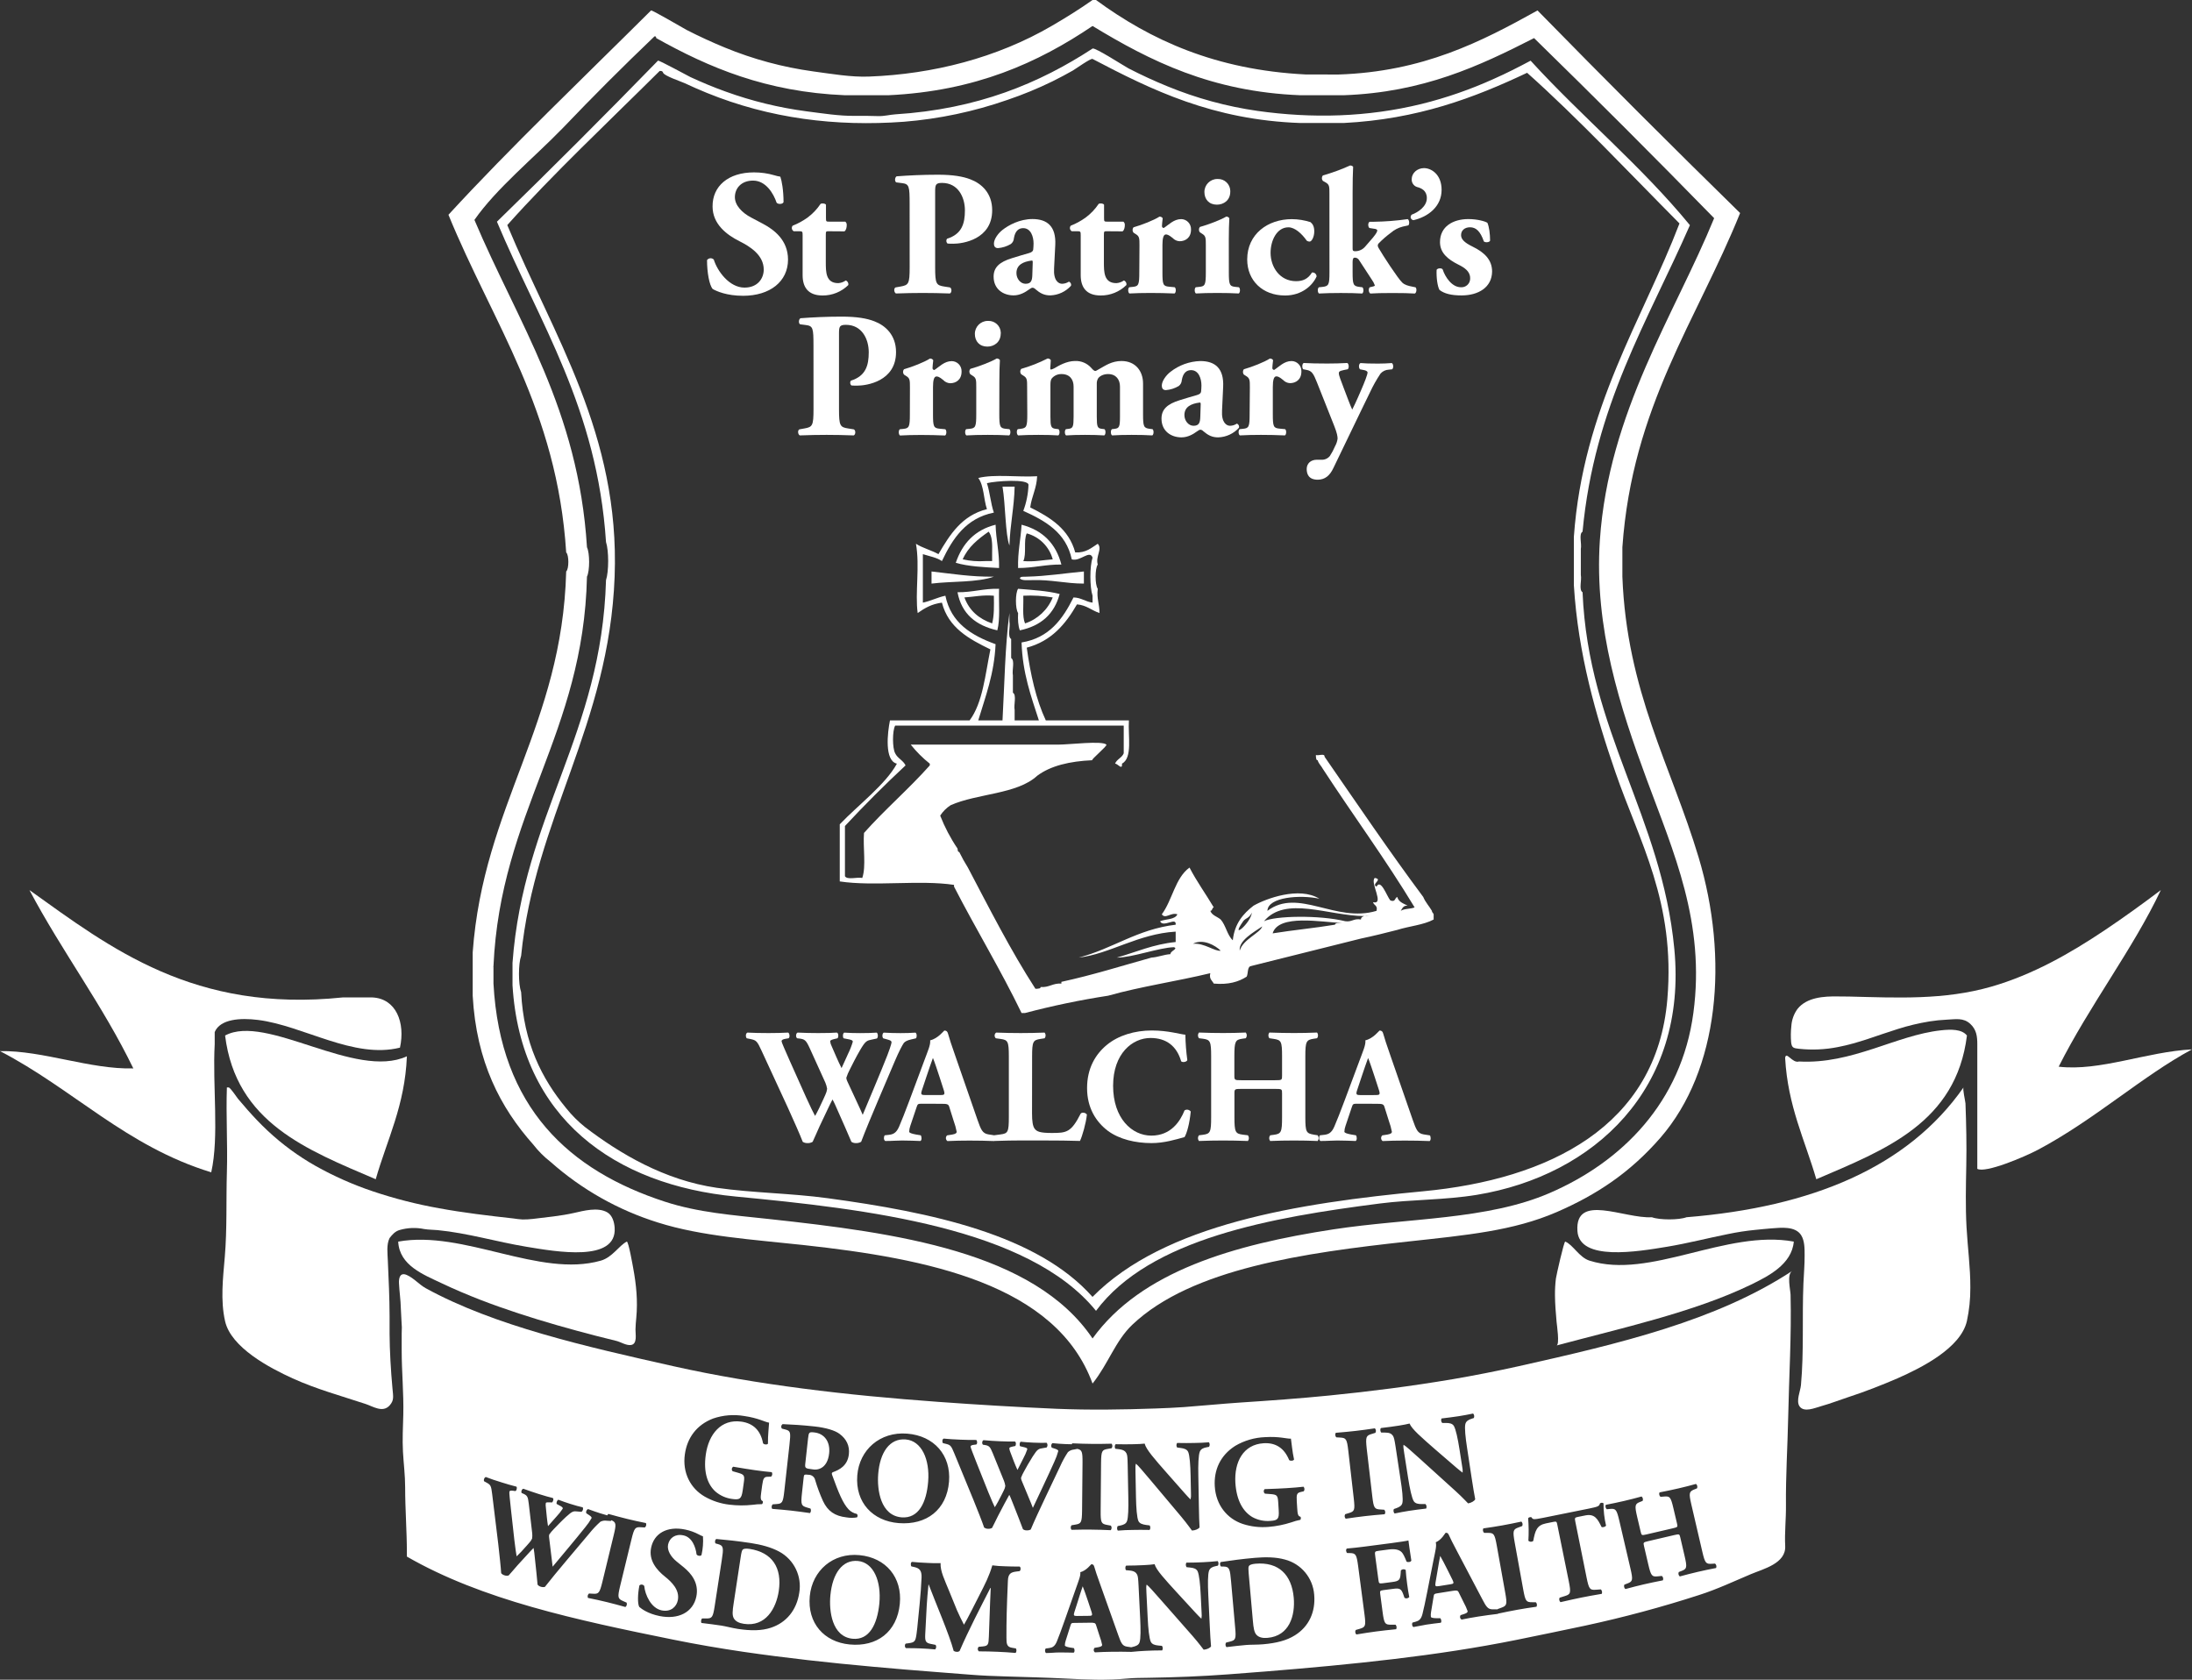 <?xml version="1.0" encoding="UTF-8"?><svg id="Layer_1" xmlns="http://www.w3.org/2000/svg" width="446.61mm" height="342.22mm" viewBox="0 0 1265.98 970.07"><rect x="0" y="0" width="1265.98" height="970.07" fill="#333333" stroke="none"/><defs><style>.cls-1{fill:#fff;fill-rule:evenodd;}</style></defs><path class="cls-1" d="M589,334.04c1.29,1.38,4.34,1,7,1,11.06-.39,19.35,2,30,2v-7c-11,1-21.27,2.73-33,3-1.5.17-3.69-.36-4,1Z"/><path class="cls-1" d="M124,596.04c3.17-7.59,14.92-8.27,25-7,26.3,3.32,55.24,22.69,82,16,3.15-14.35-2.15-28.37-16-29h-17c-86,8.93-134.13-28.49-181-62,18.81,35.52,42.27,66.39,60,103-25,.64-52.22-10.43-77-10,42.15,21.85,72.94,55.06,122,70,4.65-20.68.68-50,2-74v-7Z"/><path class="cls-1" d="M1188.98,616.04c17.73-35.27,43.1-68.24,59-102-10.46,7.91-21.12,15.6-32,22.91-20.42,13.71-42.15,26.04-65.91,32.87-27.22,7.83-54.3,6.39-82.07,5.71l-6.64-.06c-7.92-.14-17.9.48-23.24,7.24-2.11,2.91-3.34,6.36-3.54,9.94-.35,3.12-.38,6.26-.11,9.38.36,3.19,1.5,3.32,4.5,3.67,7.51.81,15.11.48,22.52-1,11.81-2.24,22.99-6.82,34.43-10.38,6.07-1.94,12.27-3.42,18.56-4.44,3.29-.52,6.6-.85,9.92-1,5.01-.21,9.58-1.27,13.58,2.49,3.52,3.29,4,7.16,4,11.67v72c4.72,2.64,27.26-6.9,35-11,32.64-17.29,60.26-42.56,89-58-26.32,1.39-53.16,12.78-77,10Z"/><path class="cls-1" d="M327,330.04c-2.37,89-47.81,134.86-54,220v25c2.12,38.21,16,64.67,35,86,2.9,3.74,6.26,7.1,10,10,17.95,15.93,39.09,27.86,62,35,25.28,8,54.65,9.8,84,13,71.81,7.83,146,22.53,167,80,9.22-11.59,13.15-24.65,23-34,34.15-32.41,99.45-41.51,159-48,34.18-3.72,61-6.19,86-17,23.06-10,42.38-22.72,60-43,33.86-39,39.63-103.29,22-162-15.87-52.83-41.49-95.8-44-162v-17c5.71-81.29,43-131,68-193-39.42-38.58-78.42-77.58-117-117-32.58,18.08-66,35.36-115,37l-19-.04c-52-2.64-89.45-19.88-121-43h-2c-7.54,5.32-15.47,10.24-23.47,14.9-31.83,18.58-68.81,27.94-105.6,29.32-10.38.43-22.06-1.62-32.38-3-17.5-2.41-34.62-7.04-50.95-13.77-7.5-3.09-14.86-6.48-22.07-10.18-1.8-.93-20.08-11.7-20.53-11.23-38.92,38.75-81.42,79.25-117,118,25.44,62.22,62.77,112.57,68,195,1.66,1.4,1.66,9.6,0,11ZM325,74c17.25-18.08,34.92-35.75,53-53,.85-.18.94.39,1,1,30.38,17,63.53,31.13,109,33h25c50.33-2.34,86.55-18.78,118-40,33.18,20.15,68.7,38,120,40h25c46-1.64,78.43-16.9,110-33,35.09,34.25,69.75,68.92,104,104-22.64,55.4-61,111.95-66,186-3.4,50.71,11.84,96.9,27,138,15.55,42.17,34,82.91,27,135-6.91,51.66-41.3,86-83,104-36.08,15.6-81.44,14.34-125,21-57.27,8.76-111,24.19-139,63-33.86-50.19-113.26-61-187-69-20.9-2.26-40.73-3.72-60-10-55.09-17.94-95.11-54.12-99-126v-9.96c-.83.54-1.24,2.76-1.24,4.98,0-2.24.41-4.48,1.24-5.02,4-89,52-134,54-225v.04c1.66-3.37,1.66-13.63,0-17v-.04c-4.95-79.71-39.83-129.5-65-189,12.59-18.08,34.24-35.76,51-53Z"/><path class="cls-1" d="M350,335.04c-2.54,89.13-47.71,135.62-54,221v13c4.73,77,59.17,115.33,129,122,75.26,7.19,169,17.91,208,66,31.16-41.86,101.67-54,164-62,18.35-2.35,37.43-1.94,56-5,67.76-11.16,121.7-61.44,114-142-7.34-76.8-49.64-125.56-53-206-2.28-1.39-.37-7-1-10v-15c.63-3-1.28-8.61,1-10,6.8-72.87,37.74-121.59,62-177-28.09-34.25-62.25-62.42-92-95-7,3.74-14,7.3-21.26,10.51-13.44,6.09-27.41,10.94-41.74,14.49-31.28,7.65-63,8.48-94.79,4-17.8-2.56-35.22-7.31-51.86-14.15-7.68-3.13-15.19-6.59-22.52-10.37-2.22-1.14-19.52-12.34-20.83-11.48-30.63,20-66.37,35-114,38-3.06.2-6.23,1.09-9.73,1.01-4.54-.14-9.03-.2-13.54-.14-9.2.11-18.85-1.47-28-2.63-15.87-2.1-31.47-5.9-46.52-11.35-6.94-2.47-13.75-5.33-20.44-8.41-1.68-.78-18.31-9.95-18.77-9.48-30.58,31.42-61.58,62.42-93,93,24.43,58.23,57.9,107.44,63,185,1.66,5,1.66,17,0,22ZM380.98,40.99c1.16-.16,1.78.22,2,1,.49,1.79,10.5,5.14,12.34,6,4.23,1.97,8.5,3.86,12.83,5.62,36.47,14.86,74.67,19.59,113.85,16.71,20.39-1.64,40.49-5.88,59.81-12.62,8.89-3,17.57-6.58,26-10.7,4.01-1.97,7.95-4.09,11.85-6.29,1.34-.77,10.34-7.2,11.34-6.67,34.28,18,69.44,35.23,120,37h24.98c42.82-2.18,75.45-14.55,106-29,28.75,25.58,59.25,58.08,88,87-21.21,55.46-55.67,106.33-61,181v27.95c2.44,39.74,12.73,75.31,24,108,13.89,40.29,34.7,74.83,30,131-6.16,73.65-68.67,104.17-141,111s-149.53,19-191,61c-31.78-35.88-92.94-48.86-153-57-21.47-2.91-43-3-64-6-30.28-4.39-56.15-19.83-76-35-4.07-3.24-7.76-6.93-11-11-14-17-24.53-37.47-26-67-1.66-4.69-1.66-16.31,0-21,7.84-79.22,50.78-133.12,54-219,3.08-82.19-35.44-139.25-62-203,25.92-29.08,58.75-59.92,88-89Z"/><path class="cls-1" d="M586,281.04h-7c1.75,10.26,1.58,27.74,4,34,.35-12,2.74-21.92,3-34Z"/><path class="cls-1" d="M613,326.04c-3.17-12.15-10.84-19.82-23-23-.48,8.52-2.28,15.72-2,25,9,0,15.88-2.12,25-2ZM593,308.04c7.31,1.97,13.03,7.69,15,15-5.62.38-10.46,1.54-17,1,2-4,0-12,2-16Z"/><path class="cls-1" d="M538,330.04v7c11.85-1.48,26.15-.52,36-4-13.17.17-24.3-1.7-36-3Z"/><path class="cls-1" d="M589,364.04c12.14-2.53,19.94-9.4,23-21-7.17-1.83-15.7-2.3-24-3-1.66,2.38-1.66,11.62,0,14-.2,3.86,0,7.37,1,10ZM591,344.04c5.69-.28,11.39.06,17,1-2.86,7.11-8.72,12.6-16,15-1.69-4-.78-10.55-1-16Z"/><path class="cls-1" d="M822,518.04c-19.64-26.36-38.18-53.82-57-81,.17-2.17-3.55-.45-5-1v1c.22.78,0,2,1,2,.59,2.08,2.1,3.23,3,5,17.49,26.84,36.31,52.36,53,80-2.29,1-6,.63-8,2,.87-1.46,1.5-3.17,4-3-2.44-1.23-5.24-2.09-6-5-1.57.43-.85,3.15-4,2-2-2.29-5.46-12.79-8-8-3.32-1.5,4-4.17-1-5-3,2.59,5.88,15.63-1,14,.43,1.91,2.86,1.81,2,5-23.66,7.14-45.12-13.54-63,0,.17-8.06,19.15-9.4,30-7-11.72-7.25-31,0-38,4-6,4.63-11,10.38-12,20-3.28-3-4-8.64-7-12-2-1.7-5-2.33-6-5,1.32,0,.91-1.75,2-2-4.59-7.74-9.8-14.87-14-23-8.31,6-9.89,18.78-16,27,2.09,3,5.26-1.33,9,0-1.45,3.21-6.71,2.62-10,4,1.7,4,9.59-2.78,9,2-22.32,2.68-36.17,13.83-56,19,17.7-2,34.28-13.72,56-15v6c-13,1.3-22.84,5.83-34,9,8.74.07,24.41-5.8,33-6,2.71.9-2.29,2.24-2,4-4,.28-7,1.72-11,2-17.22,4.78-33.91,10.09-52,14v1c-5-.34-7,2.34-12,2,0,1-1.22.78-2,1h-1c-14.26-22.08-26.48-46.19-39-70-1.83-2.91-3.5-5.91-5-9-1,0-.78-1.22-1-2-4.03-5.94-7.38-12.32-10-19,1.56-2.4,3.6-4.44,6-6,15.45-6.88,38.4-6.26,50-17,7.77-5.82,18.8-8.41,31.82-8.99-.93-.24,8.88-8.31,8.18-9.01-2.41-2.41-21.3,0-28,0h-85c3.23,4.07,6.93,7.77,11,11v1c-12.08,13.58-25.92,25.42-38,39-.66,8.34,1.32,19.32-1,26-3-.63-8.61,1.28-10-1v-29c11.25-12.08,22.92-23.75,35-35-1.38-2.95-4.62-4.05-6-7-1.66-3-1.66-13,0-16h132v16c-1,2.63-4,3.37-5,6,1.33-.15,3.72,3.36,4,1v-1c6.23-3.43,3.41-15.92,4-25h-48c-5.63-12-8.84-26.49-11-42,14.23-3.77,22.42-13.58,29-25,5.54.46,8.49,3.51,13,5,.07-5.07-1.72-8.28-1-14-1.66-2.38-1.66-11.62,0-14-1.4-4.79,2.88-9.05,0-12-3.69,2.31-6.69,5.31-13,5-3.71-13.62-14.43-20.24-26-26,.85-6.48,3.71-10.95,4-18-11,.66-24.66-1.33-34,1,3.3,4.37,3.06,12.27,5,18-14.39,3.61-21.39,14.61-28,26-4.06-2.27-9.14-3.53-13-6,2.33,12.77-.59,28.65,1,40,3.92-2.74,8.06-5.27,14-6,3.76,14.57,15.66,21,28,27-3,14.71-4.43,30.9-12,41h-46c-1.45,7.13-3.3,23.29,4,25-6.6,12.07-22.24,23.76-33,35v33c19.68,3,46.31-1,66,2v1c12.68,24.66,26.83,47.83,39,73h2c15.81-4.17,31.84-7.51,48-10,18.71-5.29,39.67-8.33,59-13-.79,3.46,1.11,4.22,2,6,8.44.77,14.36-1,19-4,.91-1.75.34-5,2-6,21.33-5.33,42.67-10.67,64-16,7.18-1.49,14.08-3.25,21-5,6.82-2.18,15.17-2.83,21-6v-3c-.19-.81-1-1-1-2-1.59-2.74-3.73-4.93-5-8ZM575,372.04c-13.94-5.06-25.75-12.25-29-28-4.68,1-8.32,3-13,4v-28c3.79,1.21,8.06,1.94,11,4,6.23-13.1,13.9-24.76,30-28-1.81-5.19-2.27-11.73-4-17,4.94-1.24,24-2.66,24,1-.18,5.13-1.19,10.2-3,15,12.86,5.8,24.74,12.59,28,28,4.88,1.48,10.37-5.74,12-1-1.66,5-1.66,17,0,22v4c-4.11-.55-6.47-2.87-11-3-6.22,12.45-13.94,23.39-30,26,.57,17.76,5.52,31.15,10,45h-14v-6c-.63-3,1.28-8.61-1-10v-10c-.63-3,1.28-8.61-1-10v-11c-2.28-1.39-.37-7-1-10v-5c-2.57,19.43-2.84,41.16-4,62h-14c4.16-13.84,9.22-26.78,10-44ZM788.07,529.08c.85-.14,1.87-.11,2.93-.04-.97.04-1.94.05-2.93.04-1.15.19-1.99.7-2.07,1.96-4.12-.79-5.13,1.54-9,1-15.11-3.69-40.88-3.14-47,0,12.36-14.84,36.99-3.16,58.07-2.96ZM729,535.04c-1.18,3.84-11.19,7.46-13,14-.75-5.77,8-10.63,13-14ZM718,532.04c1.33-1.91,3.5-1.59,5-5-.55,6.15-13,16.41-5,5ZM689,545.04c5.8-3.11,13,1,16,4-3.3.61-9.43-4.55-16-4ZM775,533.04c-1.5.17-3.69-.36-4,1-11.73,1.94-24.23,3.11-36,5,3.37-11.3,28.19-6.47,40-6Z"/><path class="cls-1" d="M1136,598.04c-3-3.76-9.26-3.62-15-3-26,2.82-51.31,19.69-82,18-3.83,1.26-7.5-6.37-8-2,1.54,27.79,11.38,47.29,18,70,39.69-17,80.72-32.61,87-83Z"/><path class="cls-1" d="M225,770.04v-10.01c-.01-10.52-.56-21.58-1.01-32-.14-4.12-.9-9.16,1-13,1.58-2.06,3.26-3.96,5.85-4.68,4.61-1.33,9.47-1.51,14.17-.54,2.55.43,5.14.37,7.71.62,17.27,1.67,33.99,6.74,51.27,9.6,17.28,2.86,52.36,9.1,51-11-.22-3.22-1.33-7.22-4.33-8.91-5.42-3.07-13.54-.88-19.14.39-7.86,1.77-15.71,2.44-23.71,3.44-1.99.23-4,.34-6,.33-1.78-.11-3.55-.3-5.31-.59-14.36-1.59-28.72-3.28-42.93-5.89-12.96-2.31-25.72-5.57-38.2-9.76-11.47-3.85-22.55-8.76-33.1-14.68-9.99-5.65-19.27-12.46-27.65-20.3-4.11-3.84-7.98-7.92-11.71-12.14-1.86-2.1-3.69-4.24-5.49-6.39-.76-.91-4.38-6.49-5.38-6.49h-1c-.56,16.28.48,32.62,0,48.86-.48,16.24.16,32.82-1.21,49-1.03,12.27-2.59,24.98.17,37.14,3.46,15.23,25.67,26.94,39,33,13.67,6.21,27.92,10.09,42.13,14.78,4.3,1.42,9.87,5.27,13.87.89,2.66-3,2.13-4.95,1.66-10-.92-10.01-1.61-21.67-1.66-31.67Z"/><path class="cls-1" d="M918,728.05c-5.94-1.88-9.56-9.23-14-11-.69-.28-5.18,19.63-5.39,21.35-.39,3.2-.57,6.42-.54,9.64.03,5.11.48,10.21.93,15.39.15,1.68,1.86,13.12,0,13.62,37.55-10.08,79.12-19.15,112-35,10.26-5,23.87-11.83,25-25-39.12-7.11-83.07,22.07-118,11Z"/><path class="cls-1" d="M1135.62,673.04c.24-11.91-.02-23.94-.47-35.81-.11-1.45-1.74-8.34-1.11-9.24-32.23,46.1-87.54,69.13-160,75-4.36,1.66-15.64,1.66-20,0-16,.94-44.5-14.18-43,8,1.18,17.51,34.5,11.91,52,9,11.75-1.96,23.31-4.95,35-7.29,5.17-1.08,10.39-1.89,15.64-2.4,3.15-.28,6.28-.67,9.43-.89,5.43-.39,13.72-1.43,17.14,3.94,2.07,3.3,2,7.94,2,11.69.04,5.41-.47,10.81-.69,16.21-.81,19.56.35,39.19-1.43,58.71-.31,3.43-2.99,9.17-.78,12.28,2.61,3.68,8.96.82,12.27-.09,5.42-1.5,10.64-3.56,16-5.32,9.62-3.14,19.07-6.84,28.34-10.84,13.6-6,36.46-17.42,40-33,1.37-6.33,2.04-12.8,2-19.28.07-11.71-1.57-23.31-2.2-35-.65-11.88-.37-23.78-.14-35.67Z"/><path class="cls-1" d="M575,303.04c-12,3-19.18,10.82-23,22,7.23,2.1,16.13,2.54,25,3,.22-9.22-1.76-16.24-2-25ZM556,323.04c3.14-7.2,8.92-11.75,15-16,2.07,2.6,2.12,7.21,2,12v5h-4c-4.36.29-8.74-.05-13-1Z"/><path class="cls-1" d="M577,340.04c-8.92-.25-15.24,2.09-24,2,2.39,12.61,10.76,19.24,23,22,1.74-6.59.75-15.92,1-24ZM573,360.04c-7.67-2.66-13.22-7.44-16-15,5.62-.38,10.46-1.54,17-1,.09,5.75.22,11.55-1,16Z"/><path class="cls-1" d="M130,598.04c6.28,50.39,47.33,66,87,83,6.61-23.06,16.84-42.49,18-71-29.72,13.69-81.23-24.85-105-12Z"/><path class="cls-1" d="M254.98,741.06c7.46,3.55,15.07,6.75,22.77,9.75,14.43,5.54,29.16,10.29,44,14.54,7.51,2.15,15.05,4.21,22.62,6.16,3.84.99,7.69,1.95,11.54,2.88,2.6.63,5.73,2.75,8.45,2.39,3.91-.49,2.59-6.4,2.66-9,.05-2.26.25-4.5.46-6.74.94-9.74-.02-19.21-1.79-28.73-.21-1.13-2.71-15.51-3.71-15.25-4.57,2.35-8.26,9.08-15,11-35.37,10.09-79.21-17.81-117-11,.67,13.85,14.81,19.14,25,24Z"/><path class="cls-1" d="M431.65,596.35c-1.03.47-1.13,2.35-.38,3.29l2.35.47c3.11.68,3.67,1.13,6.21,6.68l15.32,33.18c3.19,7.05,6.95,15.45,8.46,19.45.76.49,1.64.75,2.54.75,1.12.1,2.23-.17,3.19-.75,1.51-3.1,2.54-5.83,3.95-8.83l4.32-9.12c1.2-2.63,2.35-4.89,3.2-6.49.85,1.41,2.07,4.24,3.38,7.24l3.95,8.93c1.13,2.63,2.57,6.02,3.57,8.27.75.51,1.64.77,2.54.75,1.08.06,2.16-.2,3.1-.75,4.61-12.22,14.85-35.62,19.46-46.62,2.54-5.92,4.17-8.93,5.17-10.43.66-.85,2.07-1.6,4.23-2.07l2.79-.64c.66-.75.56-2.82-.28-3.29-2.65.19-5.36.28-8.65.28-2.82,0-6.68-.09-9.68-.28-.85.47-1.04,2.45-.28,3.29l2.06.57c1.22.37,2.73.66,2.73,1.69s-1.79,6.01-2.44,7.61c-4.52,11.47-9.69,23.41-14.2,34.31-.56-1.32-1.88-4.32-4.32-9.49l-4.42-9.5c-.4-.73-.65-1.53-.75-2.35.54-1.69,1.23-3.32,2.07-4.88,1.22-2.45,3.57-7.15,5.82-11,3.29-5.64,3.95-5.64,7.15-6.3l2.63-.56c.85-.66.66-2.92-.09-3.39-2.45.19-5.93.28-9.59.28-3.1,0-6.49-.09-9.21-.28-.85.47-.94,2.63-.29,3.29l3.39.66c1.5.38,1.88.66,1.88,1.32-.7,2.39-1.62,4.72-2.73,6.95l-.84,1.88-2.92,6.39c-.84-1.69-2.07-4.2-2.91-6.2l-2.82-6.49c-.46-.88-.75-1.83-.85-2.82,0-.65,1.41-1.03,2.54-1.31l1.69-.4c.62-.47.75-3.01-.38-3.29-2.44.19-6.01.28-10.81.28-4.13,0-7.84-.09-11.84-.28-1.03.38-1.22,2.54-.28,3.29l.94.1c3.57.37,4.23,1.03,6.39,5.73l9,19.83c.46,1.12.79,2.29,1,3.48-.12,1.14-.44,2.26-.94,3.29l-1.22,2.73c-1.51,3.38-3.67,7.8-4.8,9.68-1.17-2.26-2.54-4.89-5.17-10.72l-9.3-20.77c-2.89-6.58-4.89-11.01-4.89-11.66s.66-1.12,2.35-1.41l1.69-.28c.94-.56.56-2.91-.19-3.29-3.57.19-7.24.28-11.37.28-4.79,0-8.74-.09-12.22-.28Z"/><path class="cls-1" d="M624.16,643.13c-5.55,10.91-8.18,11.19-16.73,11.19-6.86,0-8.56-.84-9.78-2.35s-1.6-4.51-1.6-8.93l.04-32.88c0-8.74.57-9.49,4.8-10.15l2.44-.38c.75-.97.75-2.32,0-3.29-4.7.19-9.4.28-13.91.28-4.51,0-9.21-.09-14.1-.28-.11.08-.21.17-.3.27-.81.86-.76,2.22.11,3.02l2.73.38c4.23.56,4.79,1.41,4.79,10.15v35c0,8.69-.56,9.44-4.79,10l-3.57.47s-.02.03-.03.04l-3.4-.53c-3.48-.56-4.3-2.73-6.3-8.37l-12.78-36.84c-2.35-6.68-3.48-10.15-4.23-12.88-.38-1.41-.94-1.88-2.16-1.88-.18,0-3.67,4.64-8.18,5.64.28,2.73-1.32,6.02-3.48,11.94l-8.55,22.93c-2.54,6.73-4.32,11.3-5.92,15s-3.48,4.42-5.74,4.7l-2.53.28c-.66.76-.72,2.73.28,3.29,4.32,0,6.48-.28,9.68-.28,3.95.09,7.33.09,10.62.28.94-.47.75-2.63.19-3.29l-2.82-.47c-2.63-.47-3.85-1.03-3.85-1.59.04-1.16.26-2.3.65-3.39l3.67-10.9c.56-1.79.84-1.88,3.1-1.88l11.19.04c3.29,0,4.04.19,4.51,1.69l2.54,8.08c.77,2.08,1.36,4.22,1.78,6.4,0,.59-.37,1.22-2.54,1.59l-3,.47c-.1.09-.2.2-.28.31-.69.95-.49,2.28.46,2.98,4.33-.19,7.99-.28,12.69-.28s9.97.09,14.48.28c.06-.04.1-.1.15-.15.03.03.05.06.08.08,5.85-.19,10.53-.28,14.85-.28h12.6c7.71,0,16.71.09,21.71.28,1.27-2.53,3.53-10.34,4-15.22-.66-1.13-2.82-1.51-3.57-.57ZM543.23,632.43h-8.77c-2.38,0-2.85-.29-2-2.82l2.35-7.05c1.37-4.33,3.25-9.4,4-11.56.85,1.97,2.54,7.09,3.85,11.09l2.45,7.61c.75,2.44.28,2.73-1.88,2.73Z"/><path class="cls-1" d="M684.13,641.28c-2.54,6.39-7.9,14.57-19.18,14.57s-22.08-10.05-22.08-28.76,11.18-27.63,21.61-27.63c9.12,0,15.14,4.69,17.68,13.44.65.84,3.19.47,3.57-.66-.67-4.86-1.04-9.76-1.13-14.67-2.82-.18-9.78-2.44-19.4-2.44-9.74,0-19.33,2.82-26,8.37-6.49,5.35-11.37,13.44-11.37,24.9s5.17,19.46,11.93,24.63c6.68,4.98,16.08,7.14,25.29,7.14,7.33,0,14-2.06,19.08-3.47,1.32-2.16,2.91-7.76,3.57-14.76-.84-1.12-2.39-1.4-3.57-.66Z"/><path class="cls-1" d="M758.77,655.29c-4.32-.75-4.88-1.41-4.88-10.15v-35c0-8.74.56-9.59,4.88-10.25l1.88-.28c.76-.97.76-2.32,0-3.29-4.32.19-8.74.28-13.25.28s-9.12-.09-14.29-.28c-.75.97-.75,2.32,0,3.29l2.54.38c4.33.66,4.8,1.41,4.8,10.15v10.9c0,2.73,0,2.82-4,2.82h-19.55c-3.91,0-4-.09-4-2.82v-10.9c0-8.74.56-9.68,4.61-10.25l2-.28c.75-.97.75-2.32,0-3.29-4.14.19-8.84.28-13.07.28-4.51,0-9.4-.09-14-.28-.75.97-.75,2.32,0,3.29l2.25.28c4.33.57,4.8,1.51,4.8,10.25v35c0,8.74-.47,9.68-4.8,10.24l-2.25.28c-.75.97-.75,2.32,0,3.29,4.79-.19,9.49-.28,14-.28,4.23,0,8.93.09,14.29.28.75-.97.75-2.32,0-3.29l-3-.37c-4.23-.57-4.79-1.41-4.79-10.15v-13.54c0-2.63.14-2.73,4-2.73h19.51c4,0,4,.1,4,2.73v13.54c0,8.74-.47,9.68-4.8,10.24l-2.07.28c-.75.97-.75,2.32,0,3.29,4.55-.19,9.15-.28,13.82-.28,4.32,0,8.93.09,13.63.28.75-.97.75-2.32,0-3.29l-2.26-.37Z"/><path class="cls-1" d="M822.21,655.14c-3.47-.56-4.29-2.73-6.29-8.37l-12.79-36.84c-2.35-6.68-3.47-10.15-4.23-12.88-.37-1.41-.94-1.88-2.16-1.88-.17,0-3.66,4.64-8.17,5.64.28,2.73-1.32,6.02-3.48,11.94l-8.56,22.93c-2.53,6.73-4.32,11.3-5.92,15s-3.48,4.42-5.73,4.7l-2.54.28c-.66.76-.72,2.73.28,3.29,4.33,0,6.49-.28,9.68-.28,3.95.09,7.34.09,10.63.28.94-.47.75-2.63.18-3.29l-2.82-.47c-2.63-.47-3.85-1.03-3.85-1.59.04-1.16.26-2.3.66-3.39l3.66-10.9c.57-1.79.85-1.88,3.11-1.88l11.17.04c3.29,0,4.04.19,4.51,1.69l2.54,8.08c.77,2.08,1.37,4.22,1.79,6.4,0,.59-.38,1.22-2.54,1.59l-3,.47c-.1.1-.2.2-.28.31-.69.95-.48,2.28.47,2.98,4.32-.19,7.99-.28,12.69-.28s9.96.09,14.47.28c.85-.56.66-2.82.1-3.29l-3.58-.56ZM794.58,632.43l-8.79.02c-2.37,0-2.84-.29-2-2.82l2.35-7.05c1.37-4.33,3.25-9.4,4-11.56.86,1.97,2.54,7.09,3.86,11.09l2.46,7.59c.75,2.44.28,2.73-1.88,2.73Z"/><path class="cls-1" d="M429.14,170.83c15.56,0,25.96-8.24,25.98-20.9,0-11.33-8.14-17.31-14.52-20.71l-6.8-3.6c-5.15-2.68-9.37-7.01-9.37-11.74,0-5.15,3.7-9.58,10.5-9.58,7.42,0,11.85,7.52,13.6,12.77.91,1.03,3.49.93,4-.31,0-6.9-1.03-12.46-1.85-14.73-1.19-.18-2.36-.46-3.5-.82-3.81-1.11-7.77-1.66-11.74-1.65-14.9,0-24,8.03-23.9,19.67,0,10.2,8.14,16.38,15.55,20.09,6.17,3.09,14,8.03,14,16.37,0,5.15-3.5,10.41-11.12,10.41-8.72,0-15.66-9.48-17.72-16.17-.12-.12-.25-.24-.39-.33-1.15-.8-2.72-.51-3.52.63,0,7.01,1.29,14.42,3.29,16.69,2.17,1.24,8.04,3.91,17.51,3.91Z"/><path class="cls-1" d="M458.4,133.54h3.15c1.89,0,2,.2,2,2.37v23c0,6.74,2.98,11.74,11.53,11.74,5.54.04,10.87-2.12,14.83-6,.27-1.13-.35-2.27-1.44-2.67-1.27.9-2.77,1.43-4.32,1.54-7.21,0-7.21-6.39-7.21-12.15v-15.45c0-2.27.1-2.37,1.44-2.37l9.31.07c1.03-.61,1.34-2.47,1.34-3.61.07-.76-.24-1.51-.83-2h-9.16c-1.9,0-2-.06-2-2.06v-7.73c-.52-.82-2.37-.92-3.09-.51-2.06,3.09-4.64,5.8-7.62,8-2.65,1.89-5.52,3.45-8.55,4.64-.06.08-.12.17-.17.25-.59,1.03-.24,2.34.79,2.94Z"/><path class="cls-1" d="M517.44,169.49c5.56-.2,10.51-.3,15.45-.3s9.99.1,15.75.3c1.14-.61,1.14-2.98,0-3.5l-3.29-.51c-4.64-.72-5.26-1.55-5.26-11.13v-43.46c0-4.12.19-5.25,4-5.25,9.27,0,13.19,8.24,13.19,15.86s-1.76,13.7-10.3,16.37c-.68.86-.55,2.1.3,2.79,1.14.1,2.06.1,3.3.1,5.45,0,22.45-2.47,22.45-19.37,0-9.99-6.28-15.44-12.56-17.81-4.33-1.68-10.1-2.68-18.85-2.68s-17,.41-23.79.93c-1.14.72-1.14,2.98-.21,3.5l3.19.41c4.33.51,4.54,1.75,4.54,12.15l.02,36.46c0,9.58-.62,10.3-5.26,11.13l-2.88.51c-1.13.5-.93,2.89.21,3.5Z"/><path class="cls-1" d="M594.25,146.18c-2.88.82-5.76,1.65-9.68,2.88-7.52,2.27-10.71,5.46-10.71,10.71,0,7.21,5.54,10.82,11.54,10.82,3.81,0,6.9-1.96,8.75-3.3,1.03-.72,1.65-1.13,2.16-1.13.64.05,1.23.34,1.65.82,2.78,2.37,5.05,3.61,8.65,3.61,4.57-.15,8.89-2.16,11.95-5.56.29-.99-.25-2.04-1.23-2.37-1.17.77-2.52,1.19-3.92,1.23-2.06,0-5.05-1.85-4.63-8.85l.69-13.6c.51-10.61-4.53-14.94-13.19-14.94-7.3,0-13.8,3.51-17.3,6.29-2.47,1.93-4.94,5.25-4.94,7.93,0,1.44.61,2.57,2.37,2.57,2.62-.22,5.15-1.03,7.41-2.37,1.04-.79,1.68-1.99,1.75-3.29.72-4.43,2.89-5.87,5.36-5.87,4.46,0,6,4.94,6,8.86,0,1.23-.1,2.36-.2,3.5-.11.82-.62,1.54-2.48,2.06ZM596.42,152.36l-.21,6.53c-.1,3.15-.72,5-3.91,5-2.89,0-5.26-2.88-5.26-6.18,0-4.84,4.02-6.59,8.66-7.21.72-.14.82.21.72,1.86Z"/><path class="cls-1" d="M619,133.54h3.16c1.9,0,2,.2,2,2.37v23c0,6.74,2.99,11.74,11.54,11.74,5.54.04,10.87-2.12,14.83-6,.27-1.13-.35-2.27-1.44-2.67-1.28.9-2.77,1.43-4.33,1.54-7.21,0-7.21-6.39-7.21-12.15v-15.45c0-2.27.11-2.37,1.45-2.37l9.3.07c1.03-.61,1.34-2.47,1.34-3.61.07-.76-.24-1.51-.82-2h-9.17c-1.9,0-2-.06-2-2.06v-7.73c-.52-.82-2.37-.92-3.09-.51-2.06,3.09-4.64,5.8-7.63,8-2.65,1.89-5.51,3.45-8.54,4.64-.07.08-.13.17-.18.27-.59,1.03-.23,2.33.79,2.92Z"/><path class="cls-1" d="M652.31,169.49c3.4-.2,7.93-.3,12.15-.3,4.84,0,8.91.1,13.91.3.92-.6.92-2.98.1-3.6l-3.3-.31c-3.4-.34-3.81-1.13-3.81-8.34v-15.66c0-3.91.56-6.18,2-6.18.62,0,1.54.11,3.91,2.06,1.04,1.12,2.47,1.79,4,1.86,3.3,0,6.59-1.96,6.59-6.7,0-.08,0-.17,0-.25.04-3.18-2.49-5.79-5.67-5.83-4.33,0-7.32,3.4-10.1,5.15-.79-.23-1-.51-1-1.23,0-.93.21-2.37.42-4.43-.41-.62-1.12-.97-1.86-.93-3.15,2.06-10.26,4.84-15,6.18-.72.9-.72,2.19,0,3.09l1.45.93c2,1.24,2,2.47,2,6.59l-.1,15.35c0,7.21-.41,8.13-3.81,8.44l-2,.21c-.82.6-.82,2.99.11,3.6Z"/><path class="cls-1" d="M690.71,169.49c3.36-.2,7.62-.3,12.36-.3s8.75.1,12.36.3c.93-.6.93-2.98.1-3.6l-2-.21c-3.4-.31-3.82-1.23-3.82-8.44l-.02-18.94c0-4.64.11-9.17.31-12.26-.39-.61-1.06-.97-1.78-.96-3.09,1.88-10.4,4.66-15.24,6-.72.9-.72,2.19,0,3.09l1.44.92c2,1.24,2,2.48,2,6.6v15.55c0,7.21-.41,8.13-3.81,8.44l-2,.21c-.83.6-.83,2.99.1,3.6Z"/><path class="cls-1" d="M702.81,118.2c3.92,0,7.73-2.52,7.73-7.52h0c0-.18,0-.35,0-.53-.12-3.86-3.35-6.9-7.21-6.78-.1,0-.2,0-.29,0-4.13.02-7.46,3.39-7.44,7.52,0,4.22,2.68,7.31,7.21,7.31Z"/><path class="cls-1" d="M742.16,170.66c9.78,0,15.96-5.85,18.23-11,0-.11-.01-.23-.03-.34-.2-1.27-1.39-2.13-2.65-1.93-2.26,3.76-5.35,5-9.17,5-9.47,0-14.72-8.24-14.72-16.38,0-7.11,3.6-14.73,10.3-14.73,3.7,0,7.72,3.61,10.6,7.73.48.35,1.06.53,1.65.51,1.24,0,2.68-2.78,2.68-5.87,0-2.78-.82-4.22-2.16-5.35-3.5-1.13-7.15-1.72-10.82-1.73-13.9,0-25.75,8.66-25.75,23.28,0,12.16,8.84,20.81,21.84,20.81Z"/><path class="cls-1" d="M761.81,169.51c3.57-.2,7.84-.3,12.57-.3s9.06.1,12.36.3c.92-.6.92-2.98.1-3.6l-1.65-.21c-3.59-.44-4-1.23-4-8.44v-6c0-1.95.51-2.47,1.23-2.47,1.08-.02,2.09.58,2.58,1.55l7.28,11.15c.74,1.01,1.33,2.12,1.75,3.3,0,.41-.65.61-1.65.82l-1.34.31c-.82.93-.59,3.09.41,3.6,2.89-.2,6.67-.3,12.67-.3s9.81.1,13,.3c1.03-.41,1.24-2.88.41-3.6l-1.54-.31c-2.68-.51-4.64-1.03-6.08-2.37-2.57-2.37-11.64-16.37-13.49-19.67-.38-.52-.63-1.12-.72-1.75.03-.51.25-.98.61-1.34,2.14-2.18,4.45-4.18,6.91-6,1.99-1.72,4.35-2.96,6.9-3.61l3.29-.72c.72-.82.59-3.09-.41-3.61-6.45.93-12.95,1.44-19.46,1.53h-2.47c-1.03.41-1.13,2.67-.2,3.6l2.57.41c1,.08,2,.38,2,1s-.52,1.75-2.47,4.12l-4.33,5c-1.45,1.84-3.66,2.9-6,2.88-1.14,0-1.44-.3-1.44-1.44v-32.35c0-6.45.1-10.77.3-15-.45-.48-1.09-.75-1.75-.72-5.11,2.3-10.37,4.23-15.76,5.77-.72.9-.72,2.19,0,3.09l1.76,1c2.06,1.24,2.06,2.37,2.06,6.49l.02,45.34c0,7.21-.42,8.03-4.12,8.44l-2,.21c-.83.6-.83,2.99.1,3.6Z"/><path class="cls-1" d="M816.32,127.16c8.55-1.95,16.27-7.93,16.27-17.51,0-8.96-5.97-12.56-10.17-12.56-3.91,0-7.1,2.88-7.1,6.38-.12,2.04,1.15,3.91,3.09,4.54,2.47.61,5.66,2.06,5.66,6.38,0,4.84-5.04,8.24-8.75,9.58-.34.3-.55.71-.61,1.16-.12,1,.6,1.91,1.61,2.03Z"/><path class="cls-1" d="M842.27,152.81c3.5,1.72,6.8,3.91,6.8,7.72.02.25.02.5,0,.75-.21,2.75-2.61,4.82-5.36,4.61-5.25,0-9.16-6.08-10.5-10.3-.62-.93-2.88-.79-3.5.21-.21,4.63.51,9.57,1.65,11.63,2.78,2.17,6.9,3.2,12.78,3.18,9.68,0,17.51-4.64,17.61-13.8,0-6.7-4.33-11.02-11.33-14.42-4.64-2.27-6.59-4.23-6.59-6.6,0-2.78,2.15-4.53,5.15-4.53,3.37,0,5.94,2.14,8,8.14.61.72,3.19.72,3.61-.41,0-3.92-.55-8.04-1.55-10.3-1.11-.83-5.75-2.17-11-2.17-8.86,0-16.38,4.29-16.38,13.29,0,6.2,4.43,9.91,10.61,13Z"/><path class="cls-1" d="M462.3,183.79c-1.14.72-1.14,2.99-.21,3.5l3.19.41c4.33.52,4.54,1.75,4.54,12.16l.02,36.46c0,9.58-.62,10.3-5.26,11.12l-2.88.52c-1.13.5-.93,2.88.2,3.5,5.57-.21,10.5-.31,15.45-.31s9.99.1,15.76.31c1.14-.62,1.14-2.99,0-3.5l-3.29-.52c-4.64-.72-5.26-1.54-5.26-11.12v-43.47c0-4.12.19-5.25,4-5.25,9.27,0,13.18,8.24,13.18,15.86s-1.75,13.7-10.3,16.38c-.67.86-.53,2.09.31,2.78,1.14.1,2.06.1,3.3.1,5.45,0,22.45-2.47,22.45-19.36,0-9.99-6.28-15.45-12.56-17.82-4.33-1.68-10.1-2.68-18.85-2.68s-17,.41-23.79.93Z"/><path class="cls-1" d="M521.69,247.7l-2,.2c-.82.61-.82,2.99.1,3.61,3.4-.21,7.93-.31,12.16-.31,4.84,0,8.96.1,13.9.31.93-.61.93-2.99.1-3.61l-3.29-.31c-3.4-.34-3.81-1.13-3.81-8.34v-15.65c0-3.92.55-6.18,2-6.18.61,0,1.54.06,3.91,2.06,1.04,1.12,2.48,1.78,4,1.85,3.29,0,6.59-1.96,6.59-6.7,0-.08,0-.17,0-.25.04-3.18-2.5-5.78-5.68-5.82-4.32,0-7.31,3.4-10.09,5.15-.8-.24-1-.52-1-1.24,0-.92.2-2.37.41-4.43-.41-.65-1.14-1.02-1.9-.97-3.16,2.06-10.26,4.84-15,6.18-.72.9-.72,2.19,0,3.09l1.44.92c2,1.24,2,2.47,2,6.59l-.04,15.4c0,7.21-.41,8.14-3.81,8.45Z"/><path class="cls-1" d="M560.02,247.65l-2,.2c-.82.61-.82,2.99.11,3.61,3.35-.21,7.61-.31,12.35-.31s8.76.1,12.36.31c.93-.61.93-2.99.11-3.61l-2-.2c-3.4-.31-3.81-1.24-3.81-8.45l.04-18.98c0-4.63.1-9.17.31-12.26-.41-.61-1.12-.96-1.86-.92-3.09,1.88-10.4,4.66-15.24,6-.72.9-.72,2.19,0,3.09l1.44.93c2,1.23,2,2.47,2,6.59v15.55c0,7.21-.41,8.14-3.81,8.45Z"/><path class="cls-1" d="M577.96,192.65h.04c0-.19,0-.39,0-.58-.14-3.86-3.39-6.88-7.25-6.74-.1,0-.2,0-.3,0-4.13.03-7.45,3.4-7.42,7.52,0,4.23,2.68,7.32,7.21,7.32,3.91,0,7.72-2.58,7.72-7.52Z"/><path class="cls-1" d="M589.49,247.65l-1.65.2c-.8.61-.8,2.99.2,3.61,3.1-.21,7.11-.31,11.75-.31,4.94,0,8.24.1,11.43.31.93-.61.93-2.99.1-3.61l-1.65-.2c-2.59-.31-3-1.24-3-6.9v-18.44c0-1.81.2-3.09.82-3.81,1.39-1.61,3.43-2.52,5.56-2.47,4.94,0,7,3.29,7,7.21v17.51c0,5.66-.42,6.59-2.78,6.9l-1.65.2c-.83.61-.83,2.99.1,3.61,2.68-.21,6.8-.31,10.92-.31,4.63,0,7.93.1,11.12.31.93-.61.93-2.99.1-3.61l-1.64-.2c-2.37-.31-2.78-1.24-2.78-6.9v-19.06c-.06-1.08.19-2.15.72-3.09.77-1.23,2.88-2.57,5.77-2.57,4.73,0,6.9,3.29,6.9,7.21v17.51c0,5.66-.43,6.59-3,6.9l-1.65.2c-.82.61-.82,2.99.1,3.61,2.79-.21,7.11-.31,11.23-.31,4.89,0,8.81.1,12,.31.93-.61.93-2.99.11-3.61l-1.65-.2c-3.4-.45-3.81-1.24-3.81-8.45v-17.71c0-7.13-4.33-13-12.47-13-5.56,0-9.47,2.77-11.74,4-1.96,1.04-2.88,1.76-3.29,1.76-.62,0-1.24-.42-2.48-1.86-2.36-2.62-5.75-4.05-9.27-3.91-4.94,0-9.57,2.78-11.84,4.12-.63.35-1.3.63-2,.82-.31,0-.51-.1-.51-.82s.31-3.19.31-4.64c-.41-.61-1.12-.96-1.86-.92-4.88,2.48-9.98,4.49-15.24,6-.72.9-.72,2.19,0,3.09l1.44.93c2,1.23,2,2.47,2,6.59l.09,15.55c0,7.21-.41,8.03-3.81,8.45Z"/><path class="cls-1" d="M691.21,228.18c-2.88.82-5.76,1.65-9.68,2.88-7.52,2.27-10.71,5.46-10.71,10.72,0,7.21,5.54,10.81,11.54,10.81,3.81,0,6.9-1.96,8.75-3.3,1.03-.72,1.65-1.13,2.16-1.13.64.05,1.23.35,1.65.83,2.78,2.36,5.05,3.6,8.65,3.6,4.59-.14,8.93-2.15,12-5.56.29-.99-.26-2.04-1.24-2.37-1.16.78-2.52,1.21-3.91,1.24-2.06,0-5.05-1.86-4.63-8.86l.64-13.6c.51-10.61-4.54-14.93-13.19-14.93-6.29.18-12.36,2.38-17.3,6.28-2.47,1.93-4.94,5.25-4.94,7.93,0,1.44.61,2.58,2.37,2.58,2.62-.22,5.15-1.03,7.41-2.37,1.04-.79,1.68-2,1.75-3.3.72-4.43,2.89-5.87,5.36-5.87,4.46,0,6,4.95,6,8.86,0,1.23-.1,2.37-.21,3.5-.1.82-.61,1.55-2.47,2.06ZM693.43,234.36l-.21,6.49c-.1,3.19-.72,5.05-3.91,5.05-2.89,0-5.26-2.89-5.26-6.18,0-4.84,4.02-6.6,8.66-7.21.72-.15.82.2.72,1.85Z"/><path class="cls-1" d="M719.85,217.26c2,1.24,2,2.47,2,6.59l-.13,15.35c0,7.21-.41,8.14-3.81,8.45l-1.95.2c-.83.61-.83,2.99.1,3.61,3.4-.21,7.93-.31,12.15-.31,4.84,0,8.91.1,13.91.31.92-.61.92-2.99.1-3.61l-3.3-.31c-3.4-.34-3.81-1.13-3.81-8.34v-15.65c0-3.92.56-6.18,2-6.18.62,0,1.54.06,3.91,2.06,1.04,1.12,2.48,1.78,4,1.85,3.3,0,6.59-1.96,6.59-6.7,0-.09,0-.17,0-.26.04-3.17-2.5-5.77-5.67-5.81-4.33,0-7.32,3.4-10.1,5.15-.79-.24-1-.52-1-1.24,0-.92.21-2.37.42-4.43-.41-.61-1.12-.96-1.86-.92-3.16,2.06-10.27,4.84-15,6.18-.73.9-.73,2.19,0,3.09l1.44.92Z"/><path class="cls-1" d="M776.34,213.66l2.06-.41c.82-.73.69-3.2-.31-3.61-3.81.21-7.73.31-11.54.31-5.46,0-9.89-.1-13.59-.31-1.03.41-1.03,2.88-.31,3.61l1.8.35c3.3.51,4.18,2.36,6.18,7.31l9.89,24.92c1.69,4.23,2,6.18,2,7.52-.2,1.52-.69,2.99-1.45,4.33-.83,1.97-1.83,3.87-3,5.66-1.22,1.51-3.11,2.33-5.05,2.17h-2.47c-3.61,0-5.87,2.26-5.87,5.35,0,2.78,1.03,6.28,6.59,6.18,3.86-.1,6.69-2.16,8.86-6.8l15.65-32.44,5.46-11.23c1.74-3.76,3.78-7.37,6.08-10.81,1.21-1.37,2.92-2.19,4.74-2.27l1.95-.2c.93-.61.8-3.2-.2-3.61-2.67.21-5.33.31-8,.31-4.64,0-7.73-.1-10-.31-1.13.31-1.23,2.88-.31,3.61l2.06.41c1.27.2,2.27.72,2.27,1.44,0,1.13-1.65,5.46-3.81,10.4l-1.85,4.23c-1.04,2.26-2.06,4.63-3.2,6.79-1.23-2.57-3.5-8.85-4.63-11.74-1.96-5.25-3.09-7.93-3.09-9.16,0-1,.2-1.38,3.09-2Z"/><path class="cls-1" d="M432.91,894.53c-2-.3-3.41-.14-3.94.39s-.82,1.92-1.17,4.22l-4.12,27.07c-.63,4.07-.89,6.76.19,8.52s3.09,2.67,5.72,3.07c12.6,1.92,18.64-8.84,20.18-18.92,2-13.35-3.68-22.34-16.86-24.35Z"/><path class="cls-1" d="M495.51,901.51h0c-9-.87-14.7,7.24-15.91,19.71-.89,9.1.85,24,12.8,25.2,9.61.94,14.28-8.26,15.46-20.35,1.23-12.76-3.26-23.67-12.35-24.56Z"/><path class="cls-1" d="M836.12,906.86c-1.52-3-3.45-6.82-4.35-8.27-.32,1.79-1.15,6-1.7,9.6l-1,5.85c-.34,2.1,0,2.26,1.88,2l6.89-1.1c1.67-.26,2-.54,1.12-2.37l-2.84-5.71Z"/><path class="cls-1" d="M725.04,903.09c-2,.18-3.34.67-3.73,1.31s-.33,2.06-.13,4.38l2.41,27.26c.36,4.11.74,6.79,2.2,8.24s3.65,1.87,6.29,1.63c12.7-1.12,16-13,15.12-23.16-1.19-13.45-8.87-20.83-22.16-19.66Z"/><path class="cls-1" d="M523,831.31c-9.2-.72-14.81,7.49-15.8,20-.72,9.12,1.34,24,13.53,25,9.79.77,14.36-8.5,15.32-20.61,1.03-12.82-3.76-23.66-13.05-24.39Z"/><path class="cls-1" d="M469.41,848.6c2.08.4,4.24-.14,5.89-1.47,1.41-1.13,3.09-3.36,3.57-7.76.73-6.71-2.74-11.46-8.56-12.1-3-.34-3.23-.13-3.62,3.45l-1.6,14.54c-.28,2.61-.08,2.85,4.32,3.34Z"/><path class="cls-1" d="M838.89,796.54c-23.61,3.99-47.38,7.04-71.21,9.41-17.11,1.71-34.24,2.93-51.4,4.06-10.8.72-21.56,1.82-32.35,2.61-5.45.4-10.96.62-16.45.82-19.16.68-38.12.96-57.29.18-22.78-1-45.55-2.34-68.28-4-26.2-1.91-52.44-4.32-78.44-7.72-24.98-3.26-49.88-7.35-74.47-12.86-50.77-11.38-103.41-23.31-143-45-3.9-2.13-7.01-5.94-11.06-7.7-3.89-1.68-4.67,1.68-4.51,4.84.23,4.74.97,9.61,1.07,14.36l.38,7.5c.23,2.33.27,4.67.11,7v9.89c0,12.36,1.22,24.69.93,37-.19,7.19-.59,14.38-.19,21.57.39,6.83,1.26,13.62,1.26,20.47,0,12.68,1,25.33,1,38v2c43.39,25,97.74,36.6,154,48,13.34,2.71,26.84,5,40.34,7,24.84,3.61,49.84,6.36,74.84,8.61,12.78,1.2,25.57,2.2,38.37,3.2,6,.47,12,.95,18,1.4,6.73.55,13.48.81,20.22,1,11.57.34,23.12.65,34.68,1.23,11.82.61,23.68,1.12,35.48,0,4.07-.38,8.15-.38,12.23-.44,15.46-.25,30.92-.84,46.34-2,7.08-.52,14.16-1.07,21.24-1.64,24.87-1.99,49.72-4.26,74.49-7.21,23.71-2.83,47.37-6.36,70.78-11.08,13.15-2.67,26.29-5.39,39.41-8.17,22.25-4.79,44.25-10.7,65.9-17.71,10.41-3.32,20-7.88,30-12.09,7.12-3,20.24-6.13,19.72-16.2-.4-7.76.53-15.7.44-23.49-.17-17,.94-34,1.29-51,.49-23.64,1.95-47.04,1.37-70.72-.13-2.97-2.23-11.62.87-13.62-43.73,28.76-99.52,41.89-158,55-12.67,2.81-25.37,5.31-38.11,7.5ZM713.37,835.04c5.25-3.09,11.18-4.82,17.27-5.05,8.31-.51,12.54,1,14.93.88.37,2.23.77,7.47,1.8,12-.25.84-2.27,1-2.84.32-2.83-6.89-7.76-10.11-14.73-9.68-11.9.74-17,11-16.32,22.8.67,10.71,4.73,16.84,9.8,19.84,3.18,1.75,6.81,2.52,10.43,2.21,4.27-.27,5.11-1.15,4.81-6l-.29-4.72c-.25-4-.73-4.46-4.35-4.76l-3.32-.25c-.76-.56-.93-1.63-.37-2.39.06-.08.13-.16.2-.23,5.33-.18,9-.33,12.67-.56s7.26-.52,9.79-.83c.65.73.71,1.81.16,2.62l-1.7.41c-2.22.51-2.62,1.28-2.37,5.33l.26,4.12c.19,3.14.43,4.63,1.87,4.84.32.28.33,1.56-.11,1.81-1.76.35-3.49.83-5.17,1.45-4.26,1.38-8.67,2.26-13.14,2.62-5.03.44-10.11-.14-14.91-1.71-9-3-15.48-10.91-16.15-21.69-.59-9.38,3.11-17.85,11.78-23.38ZM644.44,834.07c3.53.08,7.28.08,10.35,0,2.55-.05,4.73-.17,6.3-.35.82,3.36,5.8,9,12.71,16.85l6.44,7.3c3.38,3.84,5.61,6.42,7.36,8.11.26-1.11.34-2.25.24-3.38l-.21-10.35c-.12-6.07-.53-11.69-1.39-13.7-.71-1.56-2.37-2.05-4.4-2.31l-2-.26c-.52-.8-.52-1.83,0-2.63,4,.07,7,.09,10,0,2.77,0,5.47-.18,8.39-.39.54.78.56,1.81.06,2.62l-1.35.26c-1.94.33-3.36,1-4,2.55-.78,2-1,7.67-.85,13.74l.32,17.91c.1,4.88.19,9.6.39,12.07-.51.91-2.59,1.78-4.39,1.82-.08,0-2.63-3.78-6.24-8.06l-17.74-21.1c-4.45-5.24-7-8.34-8.36-9.44-.36.76-.34,2-.28,4.81l.29,14.55c.11,6.07.53,11.69,1.39,13.7.71,1.56,2.44,2,4.4,2.31l2.1.26c.52.79.52,1.83,0,2.62-4-.07-7-.08-10,0-2.77,0-5.55.18-8.39.39-.54-.79-.56-1.82-.05-2.63l1.27-.25c2-.41,3.5-1,4.07-2.55.79-2,.9-7.67.78-13.75l-.37-19c-.09-4.13-.19-5.32-.66-6.37-.62-1.26-1.69-2.14-4.32-2.46l-2.11-.26c-.53-.59-.49-2.39.25-2.63ZM448.31,868.65c3.42-.23,3.92-.7,4.67-7.56l2.94-26.42c.82-7.46.76-8.29-2.32-9.09l-2-.51c-.62-.71-.54-1.79.17-2.41.08-.07.17-.13.26-.19,5.63.24,11.48.58,18.56,1.36,6.34.7,11.68,2.26,14.32,4.29,4.05,3,5.88,7,5.35,11.75-.73,6.64-5.51,9-9.13,10.32-.78.29-.83.74-.55,1.6,3.82,10.53,6.27,16.45,9.51,19.9,1.29,1.34,2.95,2.26,4.77,2.64.57.53.6,1.42.08,2-1.99.34-4.01.34-6,0-6.86-.75-10.91-3.68-13.61-9.41-1.79-3.95-3.31-8.03-4.54-12.19-.38-1.73-1.9-2.97-3.67-3-2.61-.28-2.77-.15-2.94,1.34l-1,9.17c-.75,6.86-.36,7.43,2.92,8.4l2,.59c.43.85.32,1.88-.29,2.61-3.93-.58-7.36-1-10.93-1.43-3.73-.41-7-.69-10.91-1-.51-.83-.4-1.9.28-2.61l2.06-.15ZM395.55,839.82c1.31-9.28,6.63-16.86,16.25-20.57,5.76-1.98,11.92-2.49,17.93-1.48,8.24,1.17,12.08,3.53,14.45,3.86-.09,2.26-.75,7.47-.65,12.11-.41.77-2.43.56-2.84-.25-1.39-7.32-5.58-11.47-12.48-12.45-11.81-1.67-18.92,7.32-20.58,19-1.5,10.62,1.24,17.45,5.61,21.4,2.76,2.36,6.16,3.84,9.77,4.27,4.24.6,5.24-.1,5.93-4.92l.66-4.68c.57-4,.18-4.52-3.31-5.54l-3.2-.91c-.63-.69-.59-1.77.11-2.4.08-.07.17-.14.26-.2,5.25.89,8.88,1.48,12.52,2s7.21.94,9.76,1.15c.48.85.33,1.92-.37,2.6l-1.75.06c-2.28,0-2.83.73-3.4,4.74l-.57,4.21c-.44,3.12-.5,4.63.87,5.12.25.34,0,1.59-.48,1.75-1.79-.01-3.59.12-5.36.38-4.45.49-8.94.47-13.39-.08-5.03-.57-9.89-2.16-14.29-4.67-8.19-4.72-13-13.8-11.45-24.5ZM364.7,889.04l-6.52,26.82c-1.66,6.85-1.36,7.46,1.8,8.85l1.91.85c.37.9.08,1.94-.69,2.53-3.83-1.08-7.32-2-10.69-2.83s-7-1.63-10.94-2.42c-.39-.89-.14-1.94.62-2.55l2.1.12c3.43.22,4-.19,5.65-7l6.51-26.82c1.58-6.48,1.38-7.38-1.31-8.63-.12.19-.25.35-.4.44l-2.33-.14c-1.25-.21-2.53,0-3.65.58-2.31,2.06-4.44,4.31-6.37,6.73-6.07,7.29-19.33,22.7-25.7,30.92-.83.19-1.7.14-2.5-.16-.68-.2-1.29-.61-1.72-1.17-.23-2-.48-4.87-.69-7.14l-.82-7.72c-.27-2.6-.5-5-.8-6.31-1,1-2.4,2.47-3.94,4.19l-5.42,5.92c-1.77,2-3.2,3.79-5.06,5.8-.85.22-1.76.16-2.57-.18-.68-.21-1.27-.62-1.72-1.17-.18-3.35-1-10.68-1.68-16.8l-3.52-28.85c-.58-4.82-.89-5.31-3.05-6.54l-1.64-.91c-.34-.89.18-2.3,1.06-2.42,2.56,1,5.49,2,9.08,3.09,3.09,1,5.86,1.76,8.57,2.46.48.46.19,2.34-.64,2.55l-1.34-.19c-1.33-.18-1.93,0-2.09.52-.16.52.26,4.33.87,10l2,18c.58,5,1,7.38,1.31,9.37,1.29-1.17,4-4,5.9-6.25l1.56-1.78c.63-.67,1.13-1.45,1.49-2.29.12-.96.15-1.93.06-2.89l-2-17.22c-.49-4.08-.83-4.74-3.41-5.86l-.68-.29c-.52-.8.14-2.4,1-2.44,3,1.09,5.7,2,8.79,3,3.59,1.12,6.28,1.89,8.16,2.32.77.48.09,2.39-.51,2.59l-1.29-.08c-.91,0-2.05-.1-2.21.4-.14.78-.14,1.57,0,2.35l.56,5.6c.16,1.7.47,3.92.7,5.4l3.7-4.18,1.09-1.23c1.36-1.44,2.6-3,3.7-4.65.15-.5-.06-.81-1.09-1.45l-2.38-1.29c-.33-.66.25-2.28,1-2.44,2,.78,4.5,1.65,6.82,2.38,2.74.86,5.37,1.61,7.24,2,.39.93.08,2.01-.74,2.6l-2.1-.19c-2.55-.25-3-.41-6.85,3.11-2.61,2.4-5.49,5.43-7,7-1,1-1.91,2.08-2.71,3.24-.13.66-.13,1.34,0,2l1,8.27c.59,4.51.86,7.11,1,8.24,6-7.24,12.71-15.11,18.83-22.78,1.36-1.63,2.58-3.38,3.64-5.22.23-.72-.81-1.36-1.63-1.93l-1.41-.91c-.33-.95.1-1.99,1-2.44,2.2.85,5.06,1.83,7.17,2.49,1.43.45,2.72.82,3.95,1.16.14-.32.35-.6.63-.83,3.83,1.09,7.4,2,10.83,2.87s7,1.61,10.87,2.4c.39.89.14,1.94-.62,2.55l-2.09-.12c-3.44-.22-4,.19-5.65,7ZM402.29,897.7c-.47-4-2.48-10-7.68-11-4.77-1-8,1.66-8.76,5.33-.69,3.38,1.64,7.07,4.86,9.72l4.29,3.49c4,3.34,8.82,8.76,7.17,16.85-1.89,9.04-10.38,13.43-21.28,11.21-6.65-1.35-10.37-4.1-11.71-5.29-1-1.9-.9-7.38.11-12.38.71-.7,1.85-.68,2.55.03.09.09.17.2.24.31.47,5.07,3.94,12.82,10.07,14.07,5.35,1.08,8.57-2.16,9.32-5.84,1.21-5.95-3.56-10.59-7.44-13.68-4.66-3.71-9.47-9.28-8-16.55,1.63-8.32,9.15-12.76,19.62-10.63,2.79.56,5.49,1.53,8,2.86.75.42,1.53.78,2.34,1.08.25,3.62-.04,7.25-.84,10.78-.54.81-2.36.51-2.86-.36ZM461.61,919.89c-1.51,9.93-7.4,17.23-16.42,20.18-5.34,1.76-11.46,1.81-19,.67-3.43-.52-7-1.52-9.63-1.92-3.49-.53-7.22-1-11.4-1.51-.51-.54-.24-2.32.4-2.6h2.31c3.36,0,3.89-.55,4.93-7.37l4.04-26.23c1.08-7,1.14-8.47-2.15-9.35l-1.36-.36c-.67-.48-.35-2.63.54-2.58,6.18.57,11.9,1.14,19.63,2.31,6,.91,11.86,2.42,16.6,5,8.52,4.65,13.14,14.19,11.51,23.76ZM519.69,926.24c-1.58,16.27-13.24,25-29,23.48-14.75-1.43-24.5-12.33-23-27.93,1.43-14.78,13.4-25.14,28.73-23.65s24.74,12.95,23.27,28.1ZM519.06,879.64c-15-1.18-25.17-11.92-23.94-27.54,1.17-14.81,13.14-25.37,28.77-24.14s25.42,12.5,24.22,27.68c-1.29,16.3-13,25.23-29.05,24ZM588.98,907.35l-2.15.28c-3,.4-4.55,1.23-4.72,5.2-.67,15.44-.88,23.54-.84,33,0,3.46.21,5.27,3.07,5.77l2.34.4c.56.62.49,2.35-.26,2.61-3.38-.29-6.54-.51-10.15-.66-3.32-.15-7.37-.25-10.91-.25-.75-.59-.88-1.68-.3-2.43.06-.07.12-.14.19-.2l2.23-.2c3.4-.31,3.44-1.21,3.64-5.78l.7-19.49.37-8.54h-.19c-6,11.76-12.4,24-17.81,36.47-.43.32-.96.48-1.49.46-.67,0-1.32-.19-1.9-.53-2.47-9.42-10.72-28.4-14.42-38.32h-.14c-.51,4.86-.73,8.15-1,12-.28,4.87-.68,12.36-.88,16.86-.16,3.74.24,4.81,3.16,5.39l2.85.57c.52.83.41,1.91-.26,2.62-2.72-.27-5.88-.48-8.68-.6-2.35-.1-5.15-.15-8.1-.13-.95-.34-.86-2.29-.18-2.63l1.33-.17c3.78-.51,4.25-.94,4.89-5.57.53-3.65,1-10.16,1.78-17.26.51-5,.92-11.08,1.1-15.12.18-4.27-1.39-5.47-4.31-6.12l-1.54-.34c-.56-.62-.48-2.42.34-2.61,2.5.25,5.66.47,9.27.62,2.43.11,4.56.2,7.22.09-.2,4.65,2.18,9.33,5.11,16.51l4.4,10.78c.6,1.53,3,6.36,4,8.28,1-1.75,2.31-4,4.49-8.36l4.11-8.08c3.87-7.57,5.88-11.46,7.78-17.84,2.41.32,4.85.5,7.28.54,2.43.11,5.82.18,8.48.15.79.48.73,1.91.1,2.63ZM592.8,883.83c-.72,0-1.42-.24-2-.68-.75-1.83-1.76-4.58-2.57-6.71l-2.85-7.25c-1-2.44-1.83-4.73-2.46-5.88-.73,1.24-1.7,3-2.77,5.06l-3.74,7.13c-1.23,2.35-2.14,4.49-3.44,6.91-.79.43-1.69.61-2.58.49-.72-.03-1.41-.27-2-.68-1.06-3.2-3.78-10.07-6.1-15.79l-11.11-27c-1.84-4.51-2.27-4.9-4.73-5.53l-1.85-.45c-.57-.77-.43-2.27.41-2.62,2.76.27,5.91.48,9.73.63,3.29.14,6.22.19,9.07.16.59.33.81,2.21,0,2.63l-1.35.17c-1.36.17-1.9.52-1.92,1s1.4,4.12,3.51,9.46l6.73,16.87c1.9,4.73,2.94,6.88,3.76,8.71,1-1.46,2.84-4.91,4.15-7.56l1.06-2.13c.44-.81.73-1.68.86-2.59-.14-.96-.37-1.9-.71-2.81l-6.54-16.11c-1.56-3.82-2.07-4.36-4.9-4.78l-.75-.11c-.72-.63-.5-2.35.34-2.62,3.21.29,6.13.48,9.43.62,3.82.16,6.67.2,8.62.14.89.26.74,2.28.2,2.63l-1.29.25c-.91.19-2,.44-2.07,1,.05.79.25,1.56.58,2.27l2,5.27c.61,1.6,1.5,3.66,2.11,5l2.54-5,.74-1.47c.96-1.75,1.76-3.57,2.4-5.46,0-.52-.27-.76-1.46-1.11l-2.67-.64c-.5-.54-.36-2.26.33-2.61,2.17.24,4.86.42,7.34.53,2.92.12,5.69.16,7.65.09.64.79.64,1.91,0,2.7l-2.11.37c-2.57.42-3.1.39-5.91,4.78-1.92,3-4,6.67-5,8.58-.71,1.22-1.32,2.5-1.81,3.82.05.66.23,1.3.52,1.9l3.21,7.72c1.78,4.2,2.73,6.64,3.13,7.71,3.94-8.45,8.47-17.8,12.47-26.8.9-1.93,1.64-3.94,2.2-6,0-.75-1.15-1.1-2.11-1.44l-1.63-.52c-.56-.83-.42-1.95.33-2.62,2.39.25,5.46.46,7.71.55,1.26.05,2.41.08,3.5.09.07-.19.16-.37.29-.54,4,.19,7.8.3,11.4.33s7.27,0,11.32-.11c.6.77.6,1.85,0,2.62l-2.1.36c-3.46.57-3.91,1.09-4,8.14l-.23,27.6c-.06,7,.38,7.58,3.82,8.21l2.1.39c.57.8.53,1.88-.1,2.63-4-.19-7.72-.3-11.25-.33s-7.35,0-11.4.11c-.6-.77-.6-1.85,0-2.62l2.1-.36c3.46-.56,3.91-1.08,4-8.13l.26-27.6c.05-6.37-.31-7.42-2.98-8.03l-2.02.39c-1.28.11-2.49.64-3.44,1.51-1.72,2.58-3.22,5.3-4.47,8.14-4,8.62-13,26.94-17,36.53-.77.4-1.64.57-2.5.49ZM703.42,904.2l-1.31.29c-1.9.39-3.27,1.06-3.85,2.67-.71,2.06-.73,7.69-.43,13.76l.86,17.88c.24,4.87.47,9.59.74,12-.47.93-2.49,1.85-4.26,1.94-.07,0-2.69-3.7-6.36-7.87l-18.06-20.53c-4.53-5.11-7.12-8.14-8.5-9.2-.33.77-.26,2-.13,4.82l.72,14.53c.3,6.06.87,11.67,1.78,13.65.74,1.54,2.46,2,4.39,2.19l2.07.19c.56.78.61,1.8.13,2.63-4,0-6.93.11-9.87.26-2.54.12-5.07.32-7.66.58,0,0-.01.02-.02.02-.06,0-.12,0-.18,0-.13.01-.25.02-.38.03,0-.01-.01-.03-.02-.04-3.39-.09-7.14-.1-10.77-.06-3.83.05-6.56.16-9.94.35-.77-.56-.94-1.64-.38-2.4.06-.08.12-.15.19-.22l2.36-.4c1.69-.33,2-.85,2-1.31-.35-1.73-.85-3.43-1.47-5.08l-2.07-6.42c-.39-1.2-1-1.34-3.56-1.3l-8.79.11c-1.77,0-2,.1-2.41,1.54l-2.76,8.73c-.3.87-.46,1.79-.48,2.71,0,.45,1,.89,3,1.24l2.21.34c.45.52.62,2.24-.11,2.63-2.58-.12-5.23-.08-8.33-.12-2.51,0-4.2.28-7.59.33-.81-.44-.76-2-.25-2.62l2-.26c1.77-.24,3.24-.86,4.45-3.8s2.56-6.64,4.48-12.07l6.47-18.38c1.63-4.75,2.85-7.39,2.6-9.56,3.53-.88,6.2-4.59,6.35-4.59,1,0,1.41.36,1.72,1.48.61,2.17,1.54,4.93,3.45,10.23l10.41,29.27c1.61,4.47,2.29,6.19,5,6.6l2.46.37.89-.21c2-.47,3.42-1.07,3.93-2.67.71-2.06.65-7.69.36-13.76l-.94-19c-.21-4.12-.34-5.32-.83-6.35-.65-1.24-1.73-2.09-4.32-2.34l-2.08-.19c-.54-.58-.56-2.38.17-2.64,3.46,0,7.15-.13,10.17-.28,2.5-.12,4.63-.3,6.17-.53.9,3.34,6,8.8,13,16.48l6.54,7.11c3.43,3.74,5.7,6.26,7.48,7.89.21-1.11.25-2.25.12-3.38l-.51-10.34c-.29-6.07-.87-11.67-1.78-13.65-.74-1.54-2.38-2-4.38-2.19l-2-.2c-.55-.77-.6-1.8-.12-2.62,4,0,6.85-.11,9.87-.26,2.72-.14,5.37-.34,8.23-.63.56.77.61,1.8.13,2.62ZM747.83,944.46c-4.77,3-10.7,4.48-18.26,5.15-3.45.31-7.16.18-9.81.41-3.52.31-7.26.72-11.43,1.24-.65-.72-.74-1.79-.23-2.62l2.24-.57c3.26-.82,3.65-1.45,3-8.33l-2.34-26.44c-.63-7.1-.9-8.51-4.31-8.58h-1.41c-.76-.31-.95-2.47-.08-2.63,6.13-.91,11.83-1.72,19.61-2.4,6-.53,12.1-.47,17.33,1,9.37,2.47,16.14,10.61,16.86,20.28.88,10-3.1,18.49-11.17,23.49ZM797.64,824.72c3.5-.4,7.22-.91,10.26-1.38,2.52-.4,4.65-.81,6.19-1.21,1.26,3.22,7,8.1,14.87,15l7.38,6.36c3.86,3.34,6.42,5.59,8.39,7,.1-1.13.02-2.27-.23-3.38l-1.6-10.22c-.94-6-2.11-11.52-3.24-13.39-.91-1.45-2.62-1.71-4.67-1.7h-2.05c-.64-.71-.8-1.72-.4-2.59,4-.48,6.92-.86,10-1.33,2.74-.43,5.4-.93,8.26-1.53.65.7.81,1.72.41,2.59l-1.3.43c-1.88.6-3.19,1.41-3.61,3.08-.51,2.12.07,7.73,1,13.73l2.7,17.77c.76,4.81,1.49,9.48,2,11.9-.38,1-2.33,2.12-4.1,2.4-.08,0-3.12-3.39-7.27-7.14l-20.44-18.51c-5.13-4.58-8.06-7.31-9.57-8.21-.25.8-.06,2.06.37,4.8l2.26,14.37c.94,6,2.11,11.52,3.24,13.39.91,1.45,2.7,1.7,4.67,1.69h2.12c.64.7.8,1.72.41,2.59-4,.48-7,.87-10,1.33-2.74.43-5.47.94-8.26,1.53-.65-.7-.81-1.72-.41-2.59l1.23-.42c1.94-.69,3.34-1.44,3.69-3.09.5-2.13-.15-7.72-1.09-13.72l-2.85-18.84c-.64-4.08-.91-5.25-1.51-6.22-.79-1.17-2-1.89-4.62-1.86h-2.12c-.61-.51-.82-2.3-.11-2.63ZM776.91,874.49l2-.61c3.36-1,3.75-1.56,2.94-8.56l-3.14-27.42c-.8-7-1.31-7.48-4.81-7.68l-2.13-.13c-.68-.7-.8-1.77-.3-2.61,4-.32,7.78-.67,11.36-1.08s7.21-.9,11.22-1.51c.69.7.81,1.77.3,2.61l-2,.61c-3.36,1-3.75,1.56-3,8.57l3.2,27.41c.8,7,1.31,7.48,4.8,7.68l2.13.14c.66.72.76,1.79.23,2.61-4,.31-7.7.66-11.21,1.06s-7.29.91-11.29,1.52c-.69-.7-.81-1.77-.3-2.61ZM812.37,901.91c-1.21-3-2-4.65-2.88-5.52-1.45-1.4-3.76-2-7.49-1.51l-5.7.75c-2.41.31-2.39.46-2,3.36l1.8,13.41c.27,2,.37,2.22,2.34,2l5.63-.74c3.87-.51,4.61-1.14,4.86-4.87l.13-1.84c.74-.75,1.91-.88,2.79-.29.16,2.4.45,5.16.83,8s.79,5.49,1.23,7.7c-.69.79-1.85.98-2.76.44l-.6-1.74c-1.21-3.47-2.09-4-6-3.45l-5.63.74c-2,.26-2,.5-1.75,2.5l1.32,10c.91,6.92,1.43,7.45,4.78,7.47h2.75c.62.72.75,1.74.34,2.6-4.55.45-8.14.85-11.64,1.31s-7,1-11.37,1.73c-.69-.69-.83-1.75-.35-2.6l2.37-.69c3.21-1,3.59-1.54,2.67-8.45l-3.64-27.66c-.91-6.92-1.44-7.53-4.79-7.62h-1.5c-.71-.36-1-2.21-.19-2.62,3.16-.26,6.82-.67,10.33-1.13l15.35-2c4.67-.62,8.83-1.24,9.83-1.53.17,1.27.87,6.62,1.68,11.58-.19.86-1.79,1.15-2.74.67ZM927.42,869.07c3.55-.67,7.3-1.47,10.75-2.27,3.23-.75,6.8-1.66,9.92-2.54.75.62.99,1.67.6,2.56l-1.46.57c-3,1.16-3.24,2-1.66,8.78l2,8.47c.49,2.12.58,2.18,3.52,1.49l14.93-3.47c3-.7,3-.77,2.51-2.89l-2-8.47c-1.58-6.8-2.08-7.3-5.5-7l-2,.16c-.74-.63-.98-1.67-.59-2.56,4-.77,7.51-1.52,11-2.32s6.8-1.66,10.07-2.57c.76.62,1,1.67.59,2.56l-1.38.55c-3.18,1.28-3.46,2-1.88,8.83l6.32,27.17c1.58,6.79,2.13,7.21,5.57,7l1.79-.11c.75.62.99,1.67.6,2.56-3.63.69-7.16,1.43-10.46,2.2-3.59.84-7.09,1.73-10.5,2.67-.75-.62-1-1.66-.6-2.55l1.53-.59c3.2-1.21,3.39-2,1.81-8.81l-2.45-10.52c-.47-2-.49-2.12-3.51-1.42l-14.94,3.49c-2.94.69-3,.78-2.52,2.82l2.45,10.52c1.58,6.8,2.16,7.35,5.5,7l2.36-.24c.75.62,1,1.66.6,2.55-4.13.81-7.73,1.57-11,2.32-3.45.8-7,1.71-10.65,2.71-.75-.62-.99-1.67-.59-2.56l1.67-.62c3.2-1.2,3.39-2,1.81-8.81l-6.33-27.17c-1.58-6.8-2.11-7.44-5.51-7.11l-1.77.18c-.75-.62-.99-1.67-.6-2.56ZM883.51,876.23c.36-.1.73-.06,1.07.09.62,1.17.89,1.42,6.38.32l26.88-5.42c4.77-1,5.84-1.25,6.18-2.92.25-.22.56-.36.89-.41.42-.07.85.04,1.19.29-.03,4.33.46,8.65,1.46,12.87-.22.73-2.14,1.27-2.63.75-2.17-4.45-3.88-7.7-9.3-6.61l-4.33.87c-1.74.35-1.91.61-1.52,2.53l6.53,32.42c1.38,6.83,1.93,7.33,5.27,7.12l3-.21c.67.68.87,1.69.52,2.57-4.72.8-8.35,1.45-11.6,2.11-3.47.7-7.21,1.53-12.24,2.69-.73-.64-.95-1.69-.52-2.57l3.18-1c3.18-1,3.48-1.77,2.1-8.61l-6.58-32.42c-.35-1.77-.43-2.14-2.16-1.79l-4.48.91c-5.27,1.06-6.2,4.31-7.28,10.11-.82.71-2.05.66-2.81-.12.26-4.33.21-8.68-.14-13,.24-.29.57-.49.94-.57ZM879.13,881.34l-2,.74c-3.23,1.18-3.57,1.78-2.33,8.72l4.93,27.16c1.24,6.93,1.77,7.37,5.22,7.37h2.05c.7.68.86,1.74.39,2.6-3.94.55-7.51,1.11-10.92,1.73s-7.09,1.34-11,2.19c-.04-.03-.07-.07-.1-.11-.05.12-.1.23-.19.31-3.52.4-7.46.94-11.25,1.53s-6.47,1.1-9.79,1.77c-.84-.45-1.16-1.5-.71-2.34.04-.08.09-.16.15-.23l2.28-.74c1.62-.56,1.83-1.12,1.76-1.57-.59-1.66-1.32-3.27-2.17-4.82l-3-6.06c-.55-1.13-1.15-1.19-3.7-.79l-8.6,1.37c-1.74.28-1.95.39-2.17,1.86l-1.49,9c-.17.91-.2,1.83-.09,2.75.07.45,1.09.74,3.18.79h2.25c.52.45.93,2.13.26,2.62-2.57.25-5.19.66-8.26,1.07-2.48.38-4.12.87-7.47,1.39-.87-.31-1-1.88-.62-2.55l1.93-.54c1.71-.49,3.07-1.31,3.86-4.4s1.59-6.93,2.72-12.57l3.75-19.05c1-4.93,1.78-7.72,1.22-9.83,3.37-1.37,5.49-5.42,5.64-5.45.94-.14,1.44.16,1.91,1.22.92,2.06,2.22,4.67,4.86,9.64l14.47,27.49c2.22,4.21,3.15,5.81,5.91,5.83h2.84s.04.04.06.06c.03-.08.05-.15.09-.23l2-.73c3.23-1.19,3.57-1.79,2.33-8.73l-4.87-27.16c-1.24-6.94-1.77-7.38-5.21-7.37h-2.1c-.72-.66-.91-1.72-.47-2.59,3.95-.55,7.59-1.13,11.07-1.75s7-1.34,10.91-2.18c.72.66.91,1.71.47,2.58Z"/><path class="cls-1" d="M628.45,924.94c-1.08-3.21-2.46-7.24-3.14-8.81-.57,1.74-2,5.81-3,9.27l-1.81,5.64c-.64,2-.27,2.25,1.57,2.23l6.93-.08c1.7,0,2.06-.26,1.45-2.2l-2-6.05Z"/></svg>